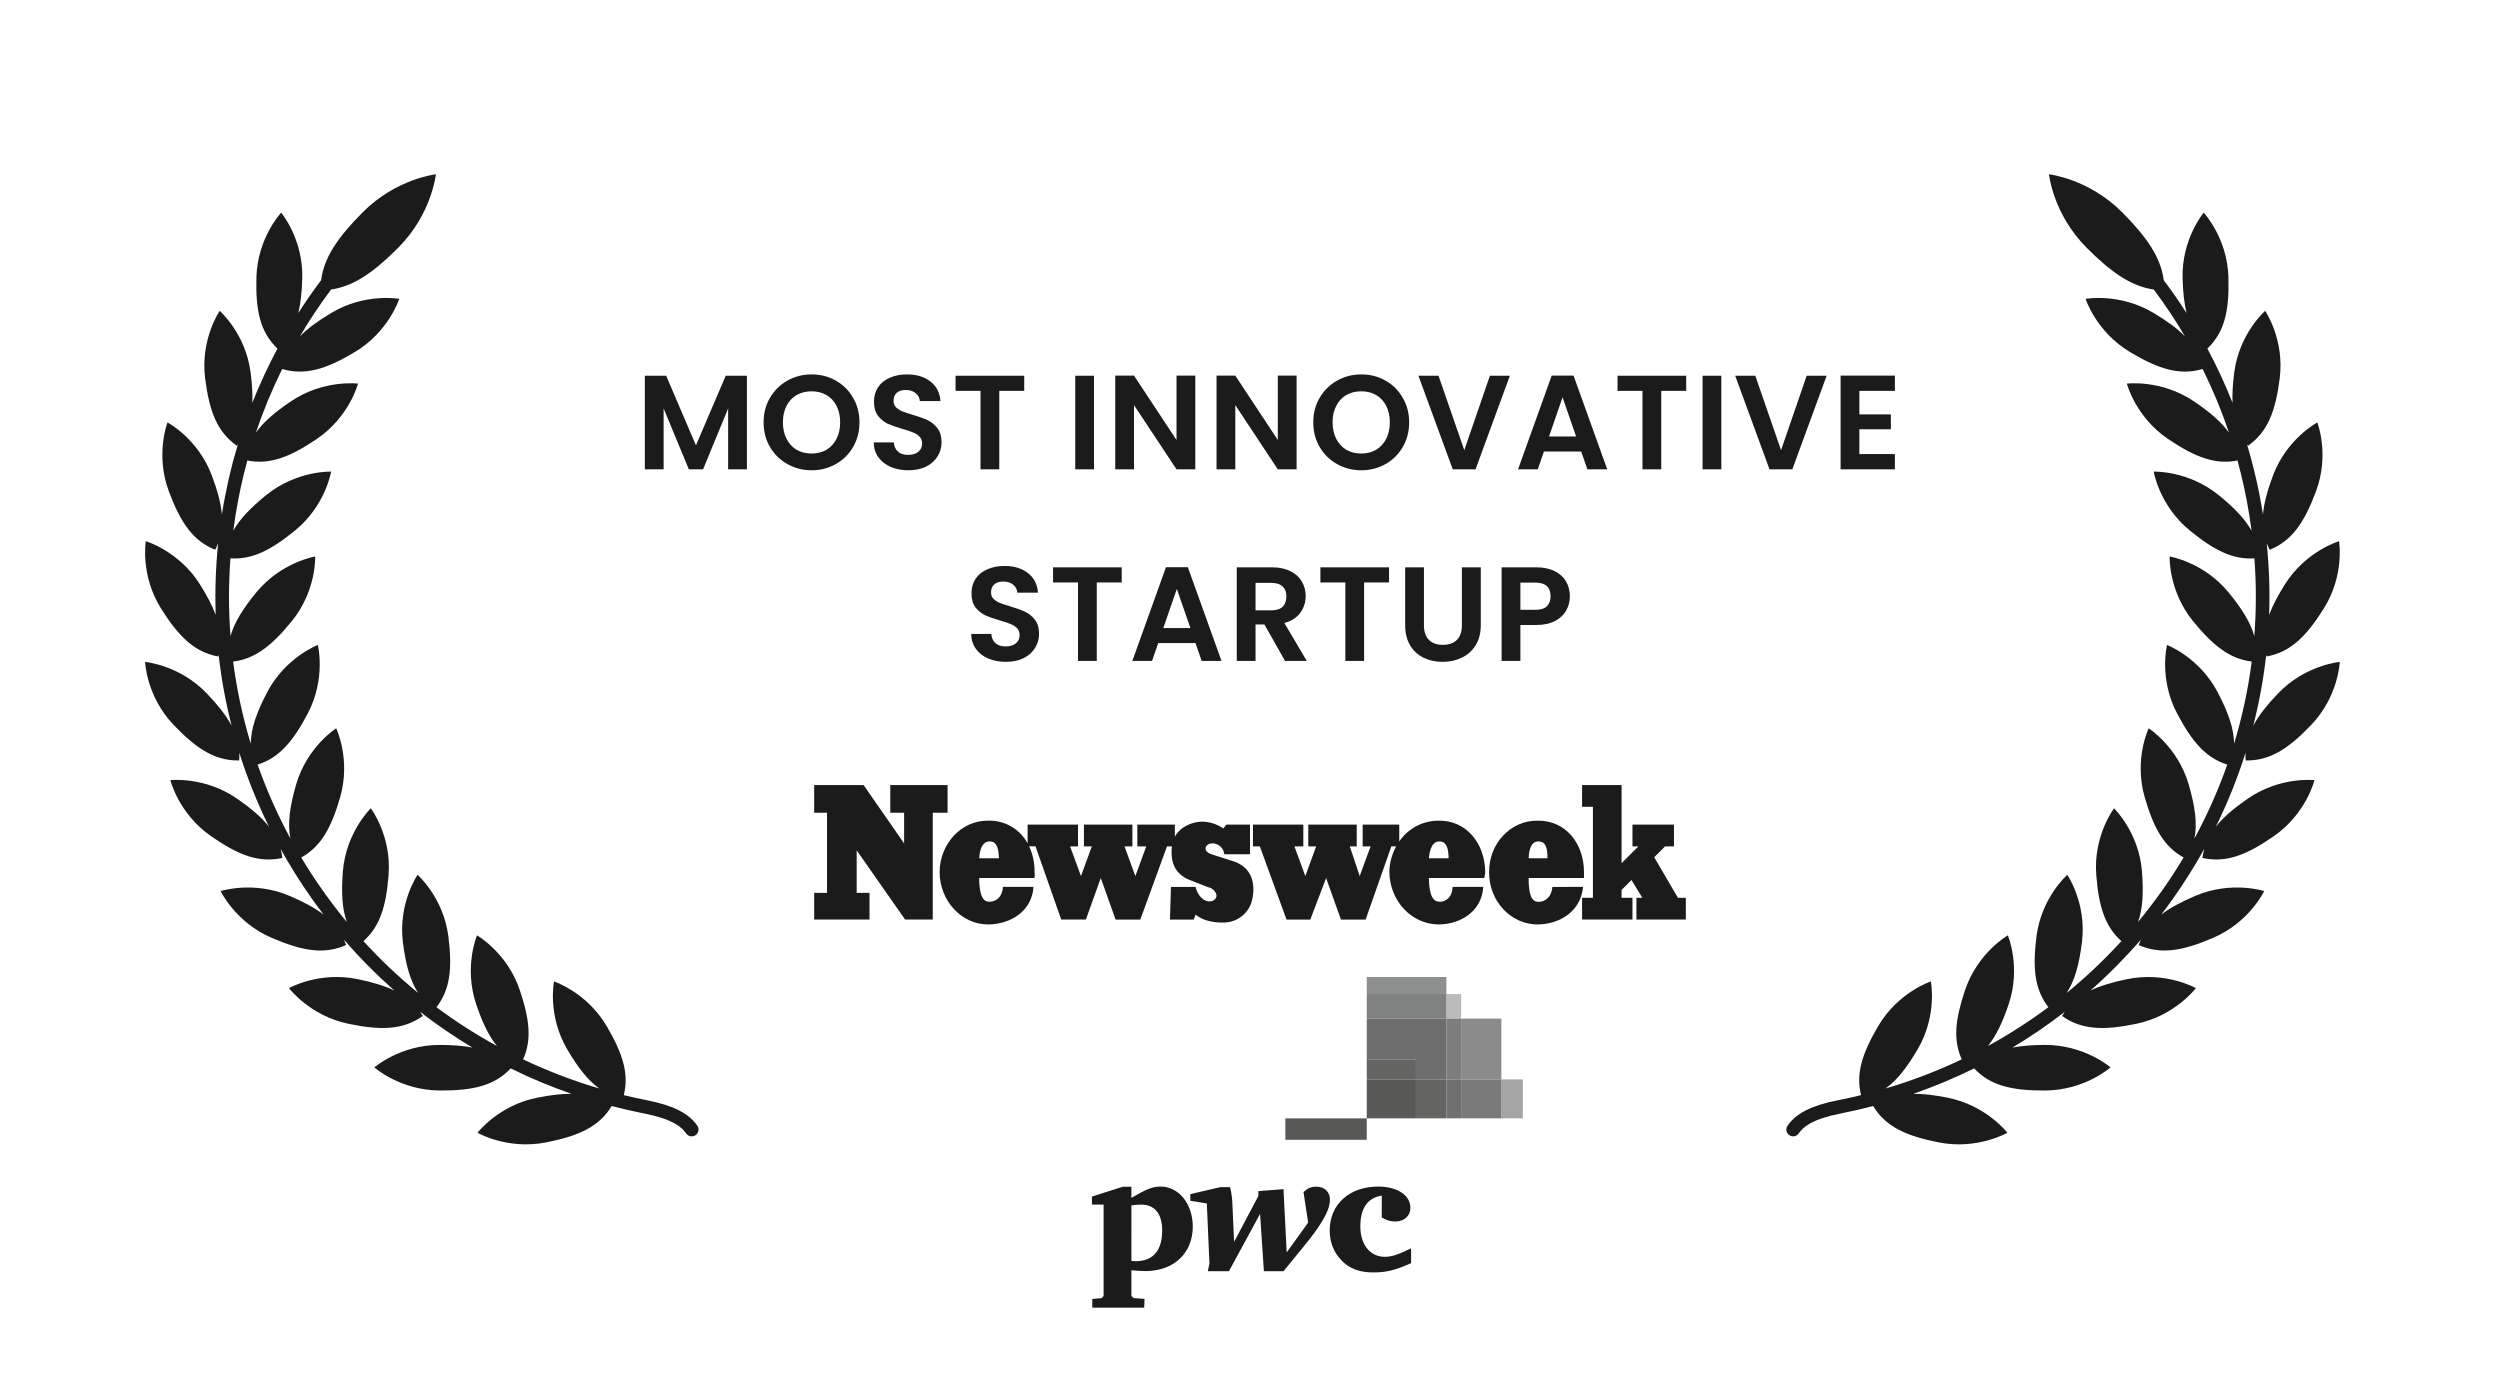 <?xml version="1.0" encoding="UTF-8"?> <svg xmlns="http://www.w3.org/2000/svg" width="261" height="145" viewBox="0 0 261 145" fill="none"><path d="M77.977 39.228V49H76.017V42.644L73.399 49H71.915L69.283 42.644V49H67.323V39.228H69.549L72.657 46.494L75.765 39.228H77.977ZM84.731 49.098C83.817 49.098 82.977 48.883 82.211 48.454C81.446 48.025 80.839 47.432 80.391 46.676C79.943 45.911 79.719 45.047 79.719 44.086C79.719 43.134 79.943 42.28 80.391 41.524C80.839 40.759 81.446 40.161 82.211 39.732C82.977 39.303 83.817 39.088 84.731 39.088C85.655 39.088 86.495 39.303 87.251 39.732C88.016 40.161 88.618 40.759 89.057 41.524C89.505 42.28 89.729 43.134 89.729 44.086C89.729 45.047 89.505 45.911 89.057 46.676C88.618 47.432 88.016 48.025 87.251 48.454C86.486 48.883 85.646 49.098 84.731 49.098ZM84.731 47.348C85.319 47.348 85.837 47.217 86.285 46.956C86.733 46.685 87.083 46.303 87.335 45.808C87.587 45.313 87.713 44.739 87.713 44.086C87.713 43.433 87.587 42.863 87.335 42.378C87.083 41.883 86.733 41.505 86.285 41.244C85.837 40.983 85.319 40.852 84.731 40.852C84.143 40.852 83.621 40.983 83.163 41.244C82.715 41.505 82.365 41.883 82.113 42.378C81.861 42.863 81.735 43.433 81.735 44.086C81.735 44.739 81.861 45.313 82.113 45.808C82.365 46.303 82.715 46.685 83.163 46.956C83.621 47.217 84.143 47.348 84.731 47.348ZM94.841 49.098C94.16 49.098 93.544 48.981 92.993 48.748C92.452 48.515 92.023 48.179 91.705 47.74C91.388 47.301 91.225 46.783 91.215 46.186H93.315C93.343 46.587 93.483 46.905 93.735 47.138C93.997 47.371 94.351 47.488 94.799 47.488C95.257 47.488 95.616 47.381 95.877 47.166C96.139 46.942 96.269 46.653 96.269 46.298C96.269 46.009 96.181 45.771 96.003 45.584C95.826 45.397 95.602 45.253 95.331 45.15C95.07 45.038 94.706 44.917 94.239 44.786C93.605 44.599 93.087 44.417 92.685 44.24C92.293 44.053 91.953 43.778 91.663 43.414C91.383 43.041 91.243 42.546 91.243 41.93C91.243 41.351 91.388 40.847 91.677 40.418C91.967 39.989 92.373 39.662 92.895 39.438C93.418 39.205 94.015 39.088 94.687 39.088C95.695 39.088 96.512 39.335 97.137 39.83C97.772 40.315 98.122 40.997 98.187 41.874H96.031C96.013 41.538 95.868 41.263 95.597 41.048C95.336 40.824 94.986 40.712 94.547 40.712C94.165 40.712 93.857 40.81 93.623 41.006C93.399 41.202 93.287 41.487 93.287 41.86C93.287 42.121 93.371 42.341 93.539 42.518C93.717 42.686 93.931 42.826 94.183 42.938C94.445 43.041 94.809 43.162 95.275 43.302C95.91 43.489 96.428 43.675 96.829 43.862C97.231 44.049 97.576 44.329 97.865 44.702C98.155 45.075 98.299 45.565 98.299 46.172C98.299 46.695 98.164 47.18 97.893 47.628C97.623 48.076 97.226 48.435 96.703 48.706C96.181 48.967 95.56 49.098 94.841 49.098ZM106.929 39.228V40.81H104.325V49H102.365V40.81H99.761V39.228H106.929ZM114.215 39.228V49H112.255V39.228H114.215ZM124.789 49H122.829L118.391 42.294V49H116.431V39.214H118.391L122.829 45.934V39.214H124.789V49ZM135.364 49H133.404L128.966 42.294V49H127.006V39.214H128.966L133.404 45.934V39.214H135.364V49ZM142.117 49.098C141.202 49.098 140.362 48.883 139.597 48.454C138.832 48.025 138.225 47.432 137.777 46.676C137.329 45.911 137.105 45.047 137.105 44.086C137.105 43.134 137.329 42.28 137.777 41.524C138.225 40.759 138.832 40.161 139.597 39.732C140.362 39.303 141.202 39.088 142.117 39.088C143.041 39.088 143.881 39.303 144.637 39.732C145.402 40.161 146.004 40.759 146.443 41.524C146.891 42.28 147.115 43.134 147.115 44.086C147.115 45.047 146.891 45.911 146.443 46.676C146.004 47.432 145.402 48.025 144.637 48.454C143.872 48.883 143.032 49.098 142.117 49.098ZM142.117 47.348C142.705 47.348 143.223 47.217 143.671 46.956C144.119 46.685 144.469 46.303 144.721 45.808C144.973 45.313 145.099 44.739 145.099 44.086C145.099 43.433 144.973 42.863 144.721 42.378C144.469 41.883 144.119 41.505 143.671 41.244C143.223 40.983 142.705 40.852 142.117 40.852C141.529 40.852 141.006 40.983 140.549 41.244C140.101 41.505 139.751 41.883 139.499 42.378C139.247 42.863 139.121 43.433 139.121 44.086C139.121 44.739 139.247 45.313 139.499 45.808C139.751 46.303 140.101 46.685 140.549 46.956C141.006 47.217 141.529 47.348 142.117 47.348ZM157.631 39.228L154.047 49H151.667L148.083 39.228H150.183L152.871 46.998L155.545 39.228H157.631ZM165.078 47.138H161.186L160.542 49H158.484L161.998 39.214H164.28L167.794 49H165.722L165.078 47.138ZM164.546 45.57L163.132 41.482L161.718 45.57H164.546ZM176.038 39.228V40.81H173.434V49H171.474V40.81H168.87V39.228H176.038ZM179.708 39.228V49H177.748V39.228H179.708ZM190.702 39.228L187.118 49H184.738L181.154 39.228H183.254L185.942 46.998L188.616 39.228H190.702ZM194.117 40.81V43.26H197.407V44.814H194.117V47.404H197.827V49H192.157V39.214H197.827V40.81H194.117ZM105.02 69.098C104.338 69.098 103.722 68.981 103.172 68.748C102.63 68.515 102.201 68.179 101.884 67.74C101.566 67.301 101.403 66.783 101.394 66.186H103.494C103.522 66.587 103.662 66.905 103.914 67.138C104.175 67.371 104.53 67.488 104.978 67.488C105.435 67.488 105.794 67.381 106.056 67.166C106.317 66.942 106.448 66.653 106.448 66.298C106.448 66.009 106.359 65.771 106.182 65.584C106.004 65.397 105.78 65.253 105.51 65.15C105.248 65.038 104.884 64.917 104.418 64.786C103.783 64.599 103.265 64.417 102.864 64.24C102.472 64.053 102.131 63.778 101.842 63.414C101.562 63.041 101.422 62.546 101.422 61.93C101.422 61.351 101.566 60.847 101.856 60.418C102.145 59.989 102.551 59.662 103.074 59.438C103.596 59.205 104.194 59.088 104.866 59.088C105.874 59.088 106.69 59.335 107.316 59.83C107.95 60.315 108.3 60.997 108.366 61.874H106.21C106.191 61.538 106.046 61.263 105.776 61.048C105.514 60.824 105.164 60.712 104.726 60.712C104.343 60.712 104.035 60.81 103.802 61.006C103.578 61.202 103.466 61.487 103.466 61.86C103.466 62.121 103.55 62.341 103.718 62.518C103.895 62.686 104.11 62.826 104.362 62.938C104.623 63.041 104.987 63.162 105.454 63.302C106.088 63.489 106.606 63.675 107.008 63.862C107.409 64.049 107.754 64.329 108.044 64.702C108.333 65.075 108.478 65.565 108.478 66.172C108.478 66.695 108.342 67.18 108.072 67.628C107.801 68.076 107.404 68.435 106.882 68.706C106.359 68.967 105.738 69.098 105.02 69.098ZM117.107 59.228V60.81H114.503V69H112.543V60.81H109.939V59.228H117.107ZM124.809 67.138H120.917L120.273 69H118.215L121.729 59.214H124.011L127.525 69H125.453L124.809 67.138ZM124.277 65.57L122.863 61.482L121.449 65.57H124.277ZM134.158 69L132.002 65.192H131.078V69H129.118V59.228H132.786C133.542 59.228 134.186 59.363 134.718 59.634C135.25 59.895 135.647 60.255 135.908 60.712C136.179 61.16 136.314 61.664 136.314 62.224C136.314 62.868 136.128 63.451 135.754 63.974C135.381 64.487 134.826 64.842 134.088 65.038L136.426 69H134.158ZM131.078 63.722H132.716C133.248 63.722 133.645 63.596 133.906 63.344C134.168 63.083 134.298 62.723 134.298 62.266C134.298 61.818 134.168 61.473 133.906 61.23C133.645 60.978 133.248 60.852 132.716 60.852H131.078V63.722ZM145.017 59.228V60.81H142.413V69H140.453V60.81H137.849V59.228H145.017ZM148.659 59.228V65.276C148.659 65.939 148.832 66.447 149.177 66.802C149.523 67.147 150.008 67.32 150.633 67.32C151.268 67.32 151.758 67.147 152.103 66.802C152.449 66.447 152.621 65.939 152.621 65.276V59.228H154.595V65.262C154.595 66.093 154.413 66.797 154.049 67.376C153.695 67.945 153.214 68.375 152.607 68.664C152.01 68.953 151.343 69.098 150.605 69.098C149.877 69.098 149.215 68.953 148.617 68.664C148.029 68.375 147.563 67.945 147.217 67.376C146.872 66.797 146.699 66.093 146.699 65.262V59.228H148.659ZM163.895 62.252C163.895 62.775 163.769 63.265 163.517 63.722C163.274 64.179 162.887 64.548 162.355 64.828C161.832 65.108 161.17 65.248 160.367 65.248H158.729V69H156.769V59.228H160.367C161.123 59.228 161.767 59.359 162.299 59.62C162.831 59.881 163.228 60.241 163.489 60.698C163.76 61.155 163.895 61.673 163.895 62.252ZM160.283 63.666C160.824 63.666 161.226 63.545 161.487 63.302C161.748 63.05 161.879 62.7 161.879 62.252C161.879 61.3 161.347 60.824 160.283 60.824H158.729V63.666H160.283Z" fill="#1B1B1B"></path><path d="M45.506 18.194C45.506 18.194 45.09 22.323 41.595 25.842C38.984 28.468 36.914 29.881 34.564 30.228C33.39 31.796 32.304 33.426 31.312 35.111C32.125 34.281 33.203 33.5 34.582 32.674C38.132 30.548 41.68 31.2 41.68 31.2C41.68 31.2 40.601 34.624 37.051 36.749C33.998 38.578 31.833 39.212 29.463 38.525C28.399 40.672 27.479 42.892 26.712 45.172C27.506 44.054 28.703 43.027 30.367 41.904C33.795 39.59 37.375 40.05 37.375 40.05C37.375 40.05 36.483 43.528 33.054 45.842C30.207 47.762 28.127 48.527 25.825 48.077C25.307 49.964 24.891 51.887 24.582 53.837C24.499 54.359 24.423 54.881 24.356 55.403C25.04 54.179 26.158 53.019 27.759 51.714C30.962 49.101 34.569 49.236 34.569 49.236C34.569 49.236 33.997 52.78 30.795 55.392C28.235 57.48 26.284 58.437 24.059 58.291C23.854 61.011 23.858 63.723 24.067 66.409C24.46 64.997 25.346 63.572 26.73 61.879C29.342 58.681 32.904 58.096 32.904 58.096C32.904 58.096 33.057 61.681 30.445 64.874C28.329 67.463 26.592 68.79 24.34 69.067C24.715 71.974 25.33 74.841 26.18 77.643C26.193 76.066 26.785 74.385 27.894 72.269C29.81 68.613 33.182 67.334 33.182 67.334C33.182 67.334 34.054 70.816 32.138 74.468C30.561 77.474 29.105 79.126 26.894 79.825C27.823 82.468 28.966 85.045 30.316 87.535C30.009 85.985 30.248 84.217 30.91 81.921C32.052 77.961 35.098 76.034 35.098 76.034C35.098 76.034 36.654 79.272 35.512 83.231C34.572 86.491 33.477 88.401 31.45 89.524C32.153 90.699 32.904 91.852 33.703 92.981C34.499 94.108 35.335 95.2 36.207 96.254C35.713 94.864 35.623 93.181 35.795 90.988C36.117 86.882 38.713 84.388 38.713 84.388C38.713 84.388 40.889 87.25 40.568 91.356C40.307 94.679 39.637 96.753 37.943 98.252C39.721 100.2 41.631 102.007 43.657 103.663C42.809 102.37 42.35 100.681 42.064 98.377C41.552 94.291 43.594 91.33 43.594 91.33C43.594 91.33 46.303 93.701 46.815 97.788C47.234 101.148 46.981 103.328 45.566 105.152C47.573 106.646 49.682 107.999 51.88 109.202C51.022 108.146 50.355 106.734 49.72 104.86C48.395 100.958 49.8 97.651 49.8 97.651C49.8 97.651 52.931 99.434 54.255 103.336C55.308 106.44 55.521 108.588 54.611 110.597C57.165 111.811 59.824 112.83 62.569 113.642C61.364 112.777 60.326 111.443 59.211 109.541C57.128 105.982 57.838 102.463 57.838 102.463C57.838 102.463 61.266 103.587 63.349 107.146C65.043 110.04 65.675 112.13 65.125 114.332C65.921 114.526 66.723 114.703 67.531 114.863C70.286 115.407 71.913 116.23 72.806 117.532C72.882 117.643 72.925 117.772 72.929 117.905C72.934 118.039 72.901 118.171 72.833 118.286C72.765 118.402 72.666 118.495 72.546 118.557C72.427 118.618 72.293 118.645 72.159 118.633L72.159 118.637C72.054 118.629 71.952 118.597 71.861 118.544C71.77 118.491 71.693 118.419 71.633 118.332C71.184 117.677 70.28 116.849 67.254 116.249C66.092 116.02 64.942 115.755 63.806 115.456L63.849 115.487C62.561 117.588 60.531 118.57 57.031 119.264C52.968 120.071 49.852 118.259 49.852 118.259C49.852 118.259 52.035 115.401 56.098 114.596C57.452 114.328 58.618 114.184 59.656 114.192C57.481 113.436 55.365 112.551 53.317 111.543C51.637 113.316 49.455 113.867 45.912 113.85C41.769 113.829 39.08 111.437 39.08 111.437C39.08 111.437 41.795 109.071 45.937 109.091C47.232 109.097 48.345 109.178 49.316 109.365C47.423 108.23 45.599 106.983 43.854 105.63C43.953 105.77 44.047 105.916 44.137 106.067C42.127 107.498 39.869 107.611 36.377 106.883C32.323 106.039 30.17 103.159 30.17 103.159C30.17 103.159 33.309 101.381 37.364 102.226C38.899 102.545 40.15 102.918 41.176 103.415C39.312 101.771 37.552 99.996 35.911 98.099C35.992 98.28 36.067 98.468 36.135 98.662C33.876 99.659 31.643 99.32 28.369 97.913C24.567 96.279 23.038 93.029 23.038 93.029C23.038 93.029 26.466 91.91 30.268 93.544C31.718 94.167 32.873 94.785 33.782 95.483C33.359 94.929 32.945 94.367 32.541 93.795C31.354 92.117 30.269 90.386 29.288 88.612C29.375 88.919 29.441 89.238 29.486 89.57C27.07 90.101 24.951 89.325 22.027 87.294C18.632 84.934 17.788 81.448 17.788 81.448C17.788 81.448 21.373 81.034 24.769 83.392C26.218 84.398 27.309 85.326 28.081 86.303C26.847 83.799 25.812 81.217 24.982 78.578C24.995 78.844 24.992 79.115 24.973 79.392C22.5 79.432 20.58 78.246 18.124 75.678C15.272 72.692 15.148 69.105 15.148 69.105C15.148 69.105 18.744 69.414 21.596 72.4C22.761 73.62 23.618 74.703 24.18 75.767C23.557 73.335 23.104 70.861 22.824 68.361C22.809 68.419 22.794 68.478 22.777 68.537C20.347 68.083 18.704 66.541 16.815 63.534C14.621 60.04 15.222 56.501 15.222 56.501C15.222 56.501 18.684 57.52 20.877 61.013C21.61 62.181 22.16 63.219 22.519 64.19C22.434 61.708 22.518 59.208 22.775 56.706C22.686 56.937 22.583 57.168 22.466 57.397C20.175 56.469 18.877 54.633 17.632 51.309C16.187 47.45 17.488 44.102 17.488 44.102C17.488 44.102 20.674 45.785 22.119 49.648C22.703 51.209 23.063 52.531 23.163 53.72L23.18 53.616C23.569 51.163 24.122 48.751 24.831 46.397C24.817 46.415 24.802 46.433 24.787 46.451C24.765 46.478 24.742 46.505 24.719 46.532C22.703 45.105 21.862 43.022 21.416 39.503C20.898 35.417 22.936 32.453 22.936 32.453C22.936 32.453 25.648 34.821 26.166 38.907C26.316 40.09 26.382 41.126 26.343 42.053C27.114 40.104 27.996 38.204 28.983 36.361L28.956 36.384C27.183 34.669 26.671 32.483 26.77 28.937C26.886 24.82 29.354 22.2 29.354 22.2C29.354 22.2 31.67 24.95 31.555 29.067C31.516 30.472 31.393 31.659 31.142 32.679C31.891 31.51 32.685 30.368 33.522 29.256C33.833 26.897 35.231 24.813 37.859 22.169C41.358 18.65 45.506 18.194 45.506 18.194Z" fill="#1B1B1B"></path><path d="M213.912 18.194C213.912 18.194 214.328 22.323 217.823 25.842C220.434 28.468 222.504 29.881 224.854 30.228C226.028 31.796 227.114 33.426 228.107 35.111C227.293 34.281 226.216 33.5 224.836 32.674C221.287 30.548 217.738 31.2 217.738 31.2C217.738 31.2 218.818 34.624 222.367 36.749C225.42 38.578 227.585 39.212 229.956 38.525C231.019 40.672 231.939 42.892 232.707 45.172C231.913 44.054 230.715 43.027 229.051 41.904C225.623 39.59 222.044 40.05 222.044 40.05C222.044 40.05 222.936 43.528 226.364 45.842C229.211 47.762 231.291 48.527 233.594 48.077C234.112 49.964 234.527 51.887 234.836 53.837C234.919 54.359 234.995 54.881 235.063 55.403C234.378 54.179 233.26 53.019 231.66 51.714C228.456 49.101 224.849 49.236 224.849 49.236C224.849 49.236 225.421 52.78 228.624 55.392C231.183 57.48 233.135 58.437 235.359 58.291C235.564 61.011 235.56 63.723 235.352 66.409C234.958 64.997 234.072 63.572 232.689 61.879C230.076 58.681 226.514 58.096 226.514 58.096C226.514 58.096 226.361 61.681 228.973 64.874C231.089 67.463 232.826 68.79 235.078 69.067C234.704 71.974 234.089 74.841 233.238 77.643C233.225 76.066 232.634 74.385 231.524 72.269C229.608 68.613 226.236 67.334 226.236 67.334C226.236 67.334 225.364 70.816 227.28 74.468C228.857 77.474 230.314 79.126 232.524 79.825C231.595 82.468 230.453 85.045 229.102 87.535C229.41 85.985 229.17 84.217 228.508 81.921C227.366 77.961 224.32 76.034 224.32 76.034C224.32 76.034 222.764 79.272 223.906 83.231C224.847 86.491 225.942 88.401 227.968 89.524C227.265 90.699 226.514 91.852 225.716 92.981C224.919 94.108 224.083 95.2 223.211 96.254C223.705 94.864 223.795 93.181 223.623 90.988C223.301 86.882 220.705 84.388 220.705 84.388C220.705 84.388 218.529 87.25 218.85 91.356C219.111 94.679 219.781 96.753 221.475 98.252C219.697 100.2 217.787 102.007 215.761 103.663C216.609 102.37 217.068 100.681 217.354 98.377C217.866 94.291 215.824 91.33 215.824 91.33C215.824 91.33 213.116 93.701 212.604 97.788C212.184 101.148 212.437 103.328 213.852 105.152C211.845 106.646 209.736 107.999 207.538 109.202C208.396 108.146 209.063 106.734 209.699 104.86C211.023 100.958 209.619 97.651 209.619 97.651C209.619 97.651 206.487 99.434 205.163 103.336C204.11 106.44 203.897 108.588 204.807 110.597C202.253 111.811 199.594 112.83 196.85 113.642C198.055 112.777 199.092 111.443 200.207 109.541C202.29 105.982 201.58 102.463 201.58 102.463C201.58 102.463 198.152 103.587 196.069 107.146C194.375 110.04 193.744 112.13 194.293 114.332C193.497 114.526 192.695 114.703 191.887 114.863C189.132 115.407 187.505 116.23 186.612 117.532C186.536 117.643 186.494 117.772 186.489 117.905C186.484 118.039 186.518 118.171 186.585 118.286C186.653 118.402 186.752 118.495 186.872 118.557C186.991 118.618 187.125 118.645 187.259 118.633L187.26 118.637C187.364 118.629 187.466 118.597 187.557 118.544C187.648 118.491 187.726 118.419 187.785 118.332C188.234 117.677 189.138 116.849 192.164 116.249C193.326 116.02 194.476 115.755 195.612 115.456L195.569 115.487C196.857 117.588 198.887 118.57 202.387 119.264C206.45 120.071 209.566 118.259 209.566 118.259C209.566 118.259 207.383 115.401 203.32 114.596C201.967 114.328 200.8 114.184 199.762 114.192C201.937 113.436 204.053 112.551 206.101 111.543C207.781 113.316 209.963 113.867 213.506 113.85C217.649 113.829 220.338 111.437 220.338 111.437C220.338 111.437 217.623 109.071 213.482 109.091C212.186 109.097 211.073 109.178 210.102 109.365C211.996 108.23 213.819 106.983 215.564 105.63C215.466 105.77 215.371 105.916 215.281 106.067C217.291 107.498 219.549 107.611 223.041 106.883C227.095 106.039 229.248 103.159 229.248 103.159C229.248 103.159 226.109 101.381 222.055 102.226C220.519 102.545 219.269 102.918 218.242 103.415C220.107 101.771 221.866 99.996 223.507 98.099C223.426 98.28 223.351 98.468 223.283 98.662C225.543 99.659 227.775 99.32 231.049 97.913C234.851 96.279 236.38 93.029 236.38 93.029C236.38 93.029 232.952 91.91 229.15 93.544C227.701 94.167 226.545 94.785 225.636 95.483C226.059 94.929 226.473 94.367 226.877 93.795C228.064 92.117 229.149 90.386 230.131 88.612C230.043 88.919 229.977 89.238 229.933 89.57C232.348 90.101 234.467 89.325 237.391 87.294C240.786 84.934 241.63 81.448 241.63 81.448C241.63 81.448 238.045 81.034 234.649 83.392C233.2 84.398 232.109 85.326 231.337 86.303C232.571 83.799 233.606 81.217 234.436 78.578C234.423 78.844 234.426 79.115 234.446 79.392C236.919 79.432 238.838 78.246 241.294 75.678C244.146 72.692 244.271 69.105 244.271 69.105C244.271 69.105 240.675 69.414 237.823 72.4C236.658 73.62 235.8 74.703 235.238 75.767C235.861 73.335 236.314 70.861 236.594 68.361C236.609 68.419 236.625 68.478 236.641 68.537C239.072 68.083 240.714 66.541 242.603 63.534C244.797 60.04 244.196 56.501 244.196 56.501C244.196 56.501 240.734 57.52 238.541 61.013C237.808 62.181 237.259 63.219 236.899 64.19C236.985 61.708 236.901 59.208 236.644 56.706C236.732 56.937 236.835 57.168 236.953 57.397C239.243 56.469 240.542 54.633 241.786 51.309C243.231 47.45 241.93 44.102 241.93 44.102C241.93 44.102 238.744 45.785 237.299 49.648C236.715 51.209 236.355 52.531 236.255 53.72L236.238 53.616C235.85 51.163 235.296 48.751 234.587 46.397C234.602 46.415 234.616 46.433 234.631 46.451C234.654 46.478 234.676 46.505 234.699 46.532C236.715 45.105 237.556 43.022 238.002 39.503C238.52 35.417 236.482 32.453 236.482 32.453C236.482 32.453 233.77 34.821 233.252 38.907C233.102 40.09 233.036 41.126 233.075 42.053C232.304 40.104 231.422 38.204 230.435 36.361L230.462 36.384C232.235 34.669 232.747 32.483 232.648 28.937C232.532 24.82 230.065 22.2 230.065 22.2C230.065 22.2 227.749 24.95 227.863 29.067C227.902 30.472 228.025 31.659 228.276 32.679C227.527 31.51 226.733 30.368 225.896 29.256C225.586 26.897 224.187 24.813 221.559 22.169C218.06 18.65 213.912 18.194 213.912 18.194Z" fill="#1B1B1B"></path><g clip-path="url(#clip0_686_2911)"><path d="M114.034 135.61L115.025 135.525L115.216 135.299V125.76H114V124.924L117.213 123.894H118.118V125.058C119.715 124.121 120.34 123.877 121.158 123.877C123.067 123.877 124.526 125.684 124.526 128.064C124.526 130.844 122.529 132.702 119.576 132.702C119.228 132.702 118.673 132.667 118.118 132.617V135.292L118.343 135.518L119.489 135.604L119.455 136.523H114.034V135.61ZM118.118 131.631C118.272 131.658 118.43 131.67 118.587 131.667C120.376 131.667 121.332 130.552 121.332 128.471C121.332 126.698 120.55 125.76 119.108 125.76C118.777 125.765 118.446 125.793 118.119 125.846L118.118 131.631Z" fill="#1B1B1B"></path><path d="M128.423 123.936C128.54 124.421 128.616 124.914 128.649 125.412L128.84 129.652L131.377 124.856V124.353L133.998 124.145L134.33 130.75L136.57 127.64L136.084 124.444C136.553 124.028 136.883 123.888 137.421 123.888C138.272 123.888 138.845 124.426 138.845 125.244C138.845 126.095 138.378 127.103 137.215 128.718C136.85 129.221 135.773 130.559 134 132.714H131.95L131.55 126.736L128.302 132.714H126.094L126.266 131.93L125.993 125.638L124.273 125.361V124.666L127.419 123.935L128.423 123.936Z" fill="#1B1B1B"></path><path d="M144.259 124.822C142.783 125.048 142.019 126.143 142.019 128.037C142.019 129.947 143.042 131.211 144.572 131.211C145.3 131.211 145.962 130.986 147.317 130.325V131.869C145.667 132.617 144.712 132.842 143.371 132.842C141.93 132.842 140.921 132.46 140.089 131.625C139.257 130.789 138.82 129.697 138.82 128.464C138.82 125.736 140.869 123.878 143.875 123.878C145.872 123.878 147.244 124.781 147.244 126.084C147.244 126.952 146.603 127.525 145.646 127.525C145.16 127.525 144.762 127.404 144.257 127.109L144.259 124.822Z" fill="#1B1B1B"></path><path d="M142.691 116.755H134.191V118.996H142.691V116.755Z" fill="#585857"></path><path d="M151.001 102H142.689V103.775H151.001V102Z" fill="#8E8F8F"></path><path d="M152.543 103.775H151.001V106.343H152.543V103.775Z" fill="#BCBBBB"></path><path d="M151.001 103.775H142.689V106.342H151.001V103.775Z" fill="#808181"></path><path d="M156.744 106.342H152.542V112.692H156.744V106.342Z" fill="#8B8B8C"></path><path d="M152.543 106.342H151.001V112.692H152.543V106.342Z" fill="#7C7D7D"></path><path d="M147.826 112.693H151.001V106.343H142.689V110.592H147.826V112.693Z" fill="#6E6E6E"></path><path d="M158.985 112.692H156.745V116.755H158.985V112.692Z" fill="#A6A5A6"></path><path d="M156.744 112.692H152.542V116.755H156.744V112.692Z" fill="#7A7A7A"></path><path d="M152.543 112.692H151.001V116.755H152.543V112.692Z" fill="#717070"></path><path d="M151.001 112.692H147.826V116.755H151.001V112.692Z" fill="#646463"></path><path d="M147.826 110.592H142.689V112.694H147.826V110.592Z" fill="#646463"></path><path d="M147.826 112.692H142.689V116.755H147.826V112.692Z" fill="#585857"></path></g><g clip-path="url(#clip1_686_2911)"><path d="M175.174 93.731L172.7 89.497L173.835 88.361H174.762V86.091H170.429V88.361H171.048L169.294 90.117V81.96H165.168V84.232H166.301V93.731H165.168V96.002H170.429V93.731H169.294V92.905L170.326 91.873L171.459 93.731H170.842V96.002H176V93.731H175.174Z" fill="#1B1B1B"></path><path d="M149.174 89.603C149.255 88.616 149.579 87.875 150.208 87.847C150.837 87.818 151.22 88.23 151.238 89.603H149.174ZM150.208 85.678C149.395 85.673 148.594 85.869 147.874 86.248C147.155 86.626 146.539 87.176 146.082 87.849V86.091H142.262V88.363H143.087L141.952 91.462L140.92 88.363H141.643V86.091H136.584V88.363H137.409L136.274 91.462L135.139 88.363H136.068V86.091H130.807V88.363H131.529L134.313 96.004H136.794L138.445 91.666L139.993 96.004H142.571L145.255 88.363H145.758C145.307 89.186 145.063 90.107 145.048 91.046C145.097 94.068 147.363 96.5 150.208 96.514C152.462 96.494 154.704 95.161 154.85 92.589H151.651C151.608 93.837 150.771 94.128 150.415 94.139C149.996 94.128 149.223 94.226 149.174 91.66H154.953C155.009 91.457 155.043 91.25 155.057 91.04C155.026 88.074 153.124 85.644 150.208 85.678Z" fill="#1B1B1B"></path><path d="M160.526 87.847C161.216 87.81 161.57 88.23 161.556 89.603H159.597C159.605 88.616 159.927 87.871 160.526 87.847ZM162.068 92.596C161.955 93.843 161.117 94.135 160.728 94.145C160.34 94.155 159.569 94.232 159.593 91.666H165.368C165.368 91.506 165.368 91.261 165.368 91.046C165.368 88.07 163.47 85.638 160.522 85.678C157.707 85.638 155.443 88.07 155.463 91.046C155.441 94.068 157.705 96.5 160.522 96.514C162.809 96.494 165.051 95.161 165.267 92.589L162.068 92.596Z" fill="#1B1B1B"></path><path d="M98.928 81.96H92.944V84.852H94.389V88.051L90.158 81.96H85V84.852H86.34V93.215H85V96.002H90.777V93.215H89.436V88.776L94.492 96.002H97.38V84.852H98.928V81.96Z" fill="#1B1B1B"></path><path d="M102.23 89.603C102.277 88.616 102.599 87.875 103.262 87.847C103.89 87.81 104.244 88.23 104.294 89.603H102.23ZM128.739 89.91L126.786 89.289C126.233 89.129 125.859 88.936 125.857 88.566C125.895 88.161 126.347 88.031 126.683 88.049C126.974 88.078 127.246 88.207 127.453 88.414C127.66 88.621 127.789 88.894 127.818 89.185H130.501V86.087H128.024L127.715 86.492C127.048 86.028 126.254 85.78 125.442 85.781C124.578 85.803 123.279 86.213 122.656 87.349V86.091H118.738V88.363H119.667L118.532 91.462L117.397 88.363H118.222V86.091H113.163V88.363H113.987L112.852 91.462L111.719 88.363H112.544V86.091H107.283V88.043C106.882 87.304 106.284 86.691 105.555 86.274C104.826 85.856 103.995 85.65 103.155 85.678C100.381 85.638 98.115 88.07 98.096 91.046C98.112 94.068 100.379 96.5 103.155 96.514C105.482 96.494 107.722 95.161 107.9 92.589H104.703C104.628 93.837 103.788 94.129 103.361 94.139C103.015 94.129 102.24 94.226 102.226 91.66H108.005C108.04 91.455 108.04 91.245 108.005 91.04C108.024 90.115 107.831 89.197 107.441 88.357H108.107L110.79 95.998H113.37L114.92 91.666L116.468 96.004H119.048L121.834 88.363H122.342C122.166 90.202 122.763 91.273 124.208 91.873C125.636 92.423 125.802 92.519 126.373 92.699C126.814 92.901 127.298 93.521 126.778 93.938C126.258 94.355 125.193 94.037 124.817 92.596H122.247L122.144 96.004H124.621L124.823 95.487C125.43 95.973 126.296 96.328 127.713 96.314C128.337 96.319 128.948 96.134 129.464 95.784C129.981 95.433 130.379 94.934 130.604 94.351C130.94 93.391 131.361 90.747 128.747 89.91H128.739Z" fill="#1B1B1B"></path></g><defs><clipPath id="clip0_686_2911"><rect width="44.985" height="34.53" fill="white" transform="translate(114 102)"></rect></clipPath><clipPath id="clip1_686_2911"><rect width="91" height="14.56" fill="white" transform="translate(85 81.96)"></rect></clipPath></defs></svg> 